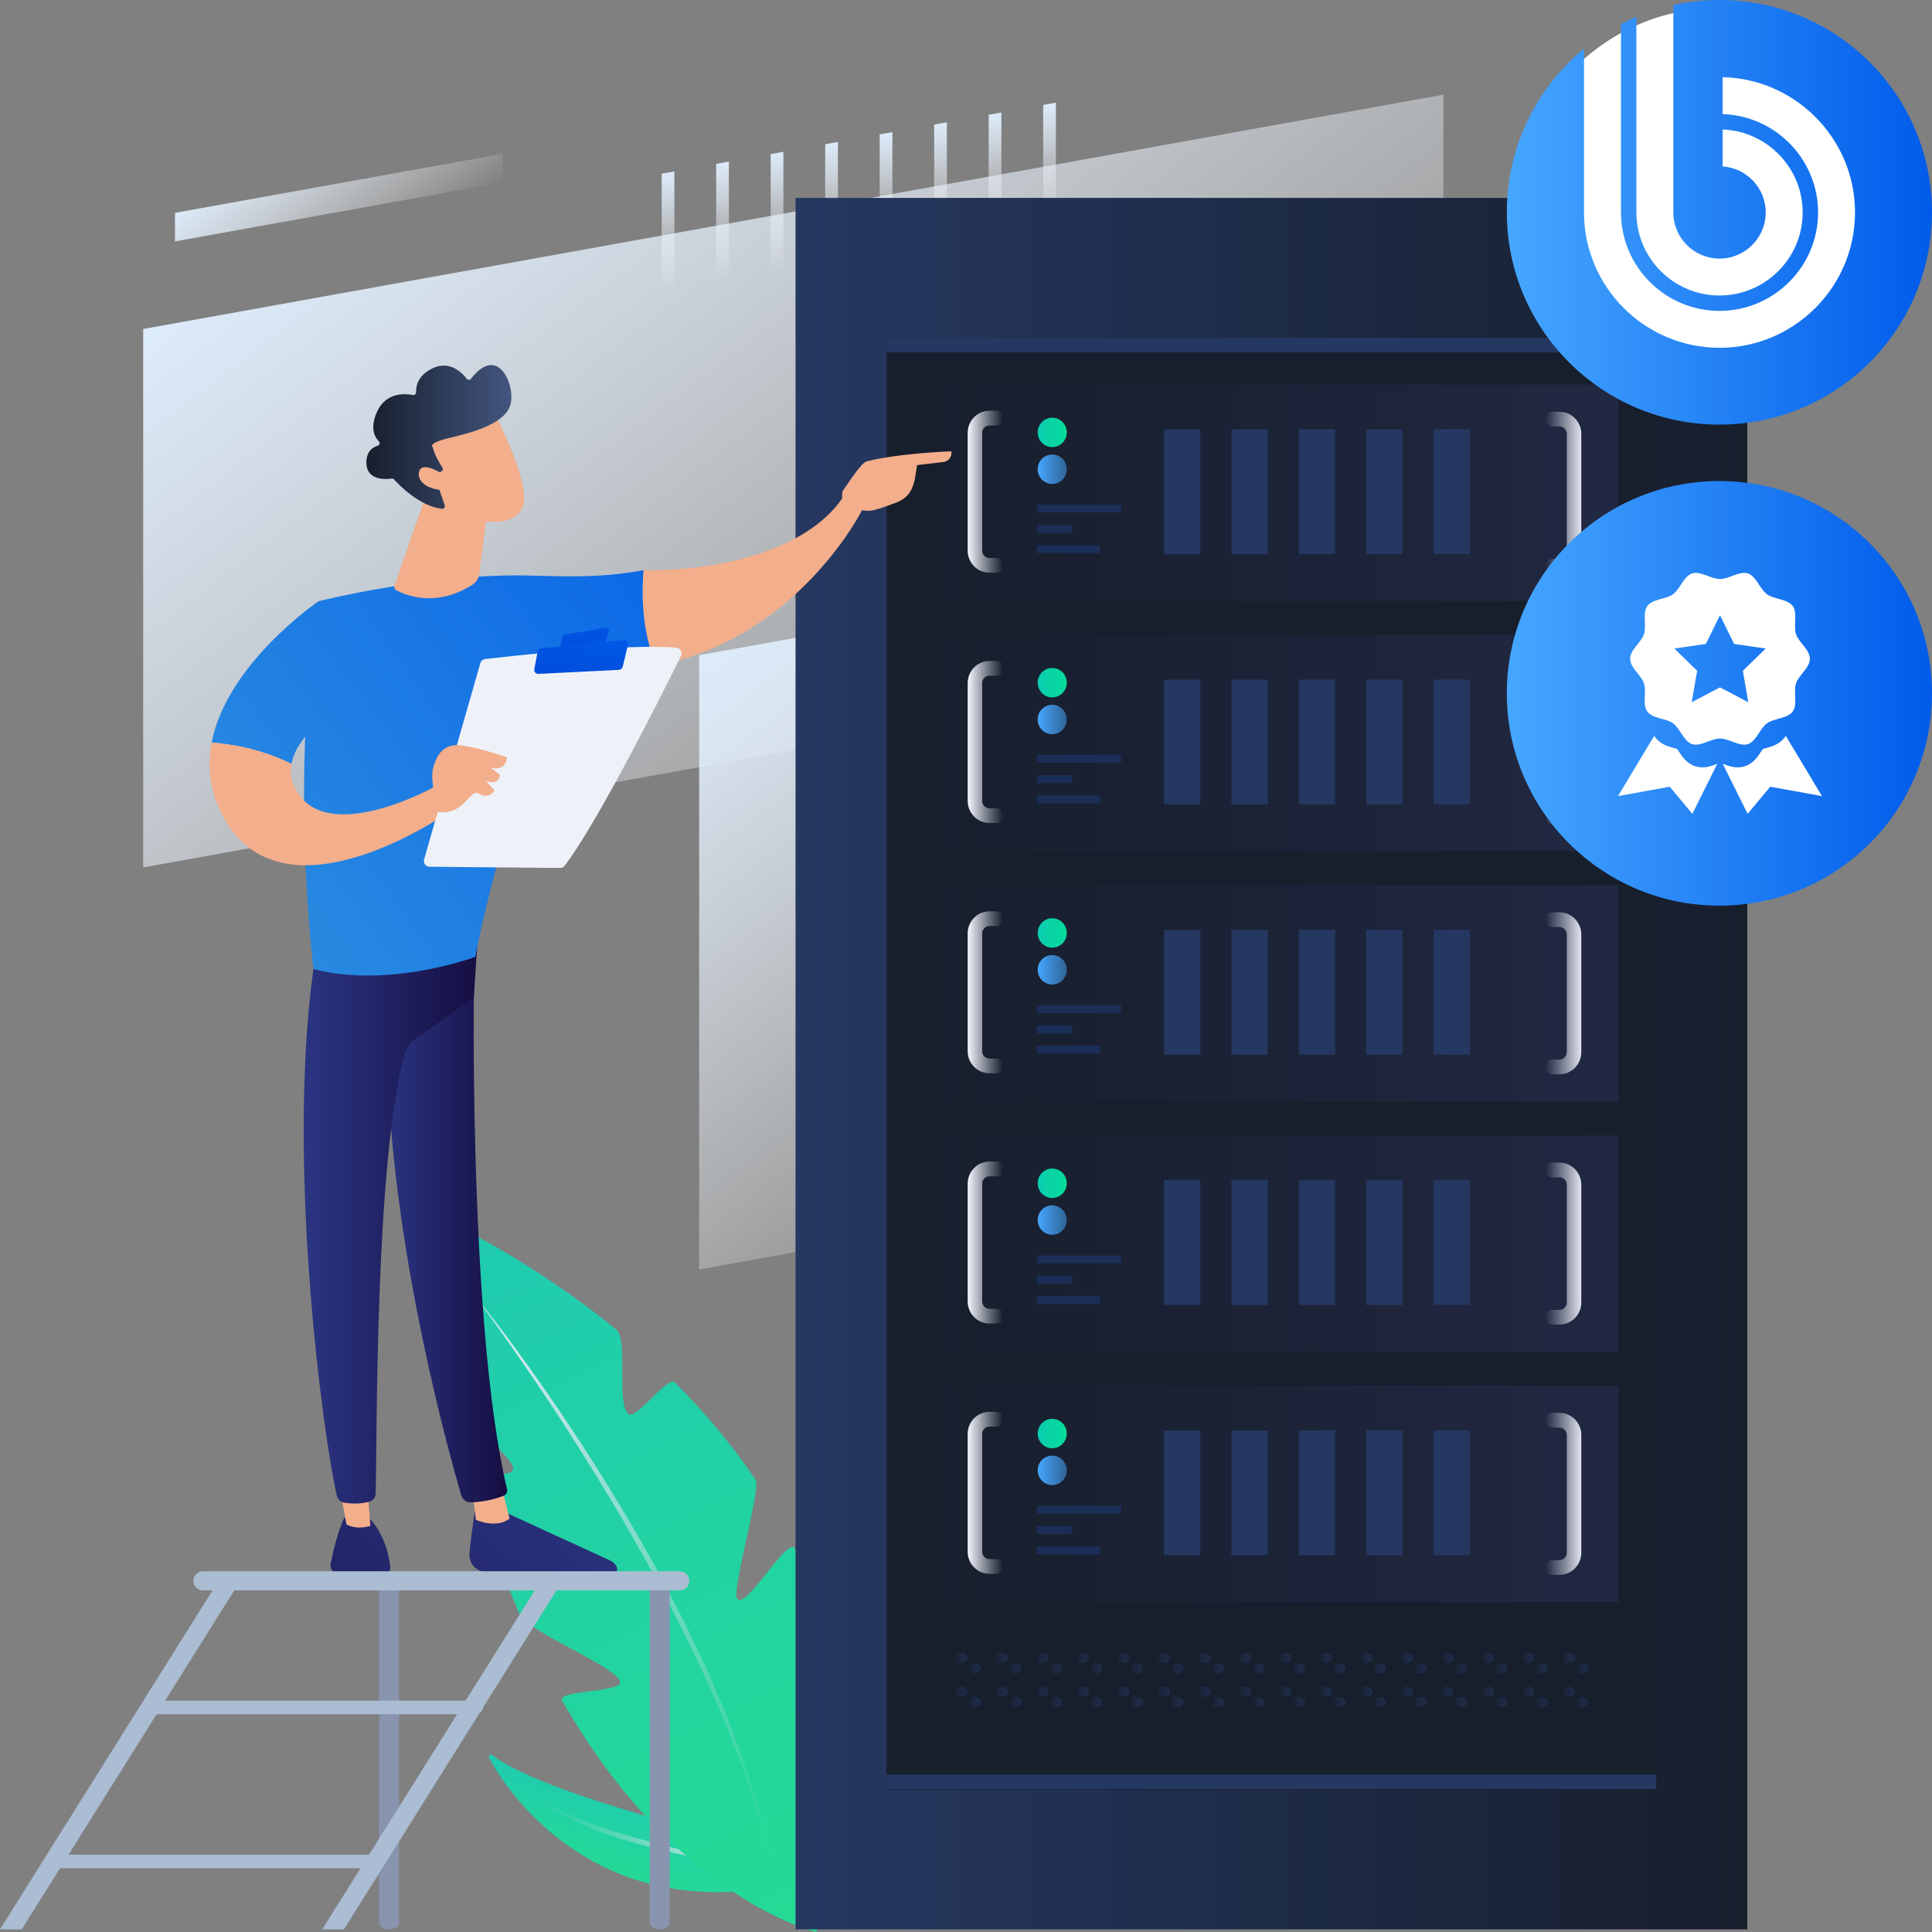 <?xml version="1.0" encoding="utf-8"?>
<!-- Generator: Adobe Illustrator 23.1.0, SVG Export Plug-In . SVG Version: 6.00 Build 0)  -->
<svg version="1.1" id="Слой_1" xmlns="http://www.w3.org/2000/svg" xmlns:xlink="http://www.w3.org/1999/xlink" x="0px" y="0px"
	 viewBox="0 0 392 392" style="enable-background:new 0 0 392 392;" xml:space="preserve">
<rect x="0" y="0" width="392" height="392" fill="#808080" stroke="none"/>
<style type="text/css">
	.st0{fill:url(#SVGID_1_);}
	.st1{fill:url(#SVGID_2_);}
	.st2{fill:url(#SVGID_3_);}
	.st3{fill:url(#SVGID_4_);}
	.st4{fill:url(#SVGID_5_);}
	.st5{fill:url(#SVGID_6_);}
	.st6{fill:url(#SVGID_7_);}
	.st7{fill:url(#SVGID_8_);}
	.st8{fill:url(#SVGID_9_);}
	.st9{fill:url(#SVGID_10_);}
	.st10{fill:url(#SVGID_11_);}
	.st11{fill:url(#SVGID_12_);}
	.st12{fill:url(#SVGID_13_);}
	.st13{fill:url(#SVGID_14_);}
	.st14{fill:url(#SVGID_15_);}
	.st15{fill:url(#SVGID_16_);}
	.st16{fill:#171E2C;}
	.st17{fill:url(#SVGID_17_);}
	.st18{fill:#253861;}
	.st19{fill:url(#SVGID_18_);}
	.st20{fill:url(#SVGID_19_);}
	.st21{fill:#1B2E57;}
	.st22{fill:url(#SVGID_20_);}
	.st23{fill:url(#SVGID_21_);}
	.st24{fill:url(#SVGID_22_);}
	.st25{fill:url(#SVGID_23_);}
	.st26{fill:url(#SVGID_24_);}
	.st27{fill:url(#SVGID_25_);}
	.st28{fill:url(#SVGID_26_);}
	.st29{fill:url(#SVGID_27_);}
	.st30{fill:url(#SVGID_28_);}
	.st31{fill:url(#SVGID_29_);}
	.st32{fill:url(#SVGID_30_);}
	.st33{fill:url(#SVGID_31_);}
	.st34{fill:url(#SVGID_32_);}
	.st35{fill:url(#SVGID_33_);}
	.st36{fill:url(#SVGID_34_);}
	.st37{fill:url(#SVGID_35_);}
	.st38{fill:url(#SVGID_36_);}
	.st39{fill:url(#SVGID_37_);}
	.st40{fill:url(#SVGID_38_);}
	.st41{fill:url(#SVGID_39_);}
	.st42{fill:url(#SVGID_40_);}
	.st43{fill:url(#SVGID_41_);}
	.st44{fill:url(#SVGID_42_);}
	.st45{fill:url(#SVGID_43_);}
	.st46{fill:url(#SVGID_44_);}
	.st47{fill:url(#SVGID_45_);}
	.st48{fill:url(#SVGID_46_);}
	.st49{fill:url(#SVGID_47_);}
	.st50{fill:url(#SVGID_48_);}
	.st51{fill:url(#SVGID_49_);}
	.st52{fill:url(#SVGID_50_);}
	.st53{fill:url(#SVGID_51_);}
	.st54{fill:url(#SVGID_52_);}
	.st55{fill:url(#SVGID_53_);}
	.st56{fill:url(#SVGID_54_);}
	.st57{fill:url(#SVGID_55_);}
	.st58{fill:url(#SVGID_56_);}
	.st59{fill:url(#SVGID_57_);}
	.st60{fill:url(#SVGID_58_);}
	.st61{fill:url(#SVGID_59_);}
	.st62{fill:url(#SVGID_60_);}
	.st63{fill:url(#SVGID_61_);}
	.st64{fill:url(#SVGID_62_);}
	.st65{fill:url(#SVGID_63_);}
	.st66{fill:url(#SVGID_64_);}
	.st67{fill:url(#SVGID_65_);}
	.st68{fill:url(#SVGID_66_);}
	.st69{fill:url(#SVGID_67_);}
	.st70{fill:url(#SVGID_68_);}
	.st71{fill:url(#SVGID_69_);}
	.st72{fill:url(#SVGID_70_);}
	.st73{fill:url(#SVGID_71_);}
	.st74{fill:url(#SVGID_72_);}
	.st75{fill:url(#SVGID_73_);}
	.st76{fill:url(#SVGID_74_);}
	.st77{fill:url(#SVGID_75_);}
	.st78{fill:url(#SVGID_76_);}
	.st79{fill:url(#SVGID_77_);}
	.st80{fill:url(#SVGID_78_);}
	.st81{fill:url(#SVGID_79_);}
	.st82{fill:url(#SVGID_80_);}
	.st83{fill:url(#SVGID_81_);}
	.st84{fill:url(#SVGID_82_);}
	.st85{fill:url(#SVGID_83_);}
	.st86{fill:url(#SVGID_84_);}
	.st87{fill:url(#SVGID_85_);}
	.st88{fill:url(#SVGID_86_);}
	.st89{fill:url(#SVGID_87_);}
	.st90{fill:url(#SVGID_88_);}
	.st91{fill:url(#SVGID_89_);}
	.st92{fill:url(#SVGID_90_);}
	.st93{fill:url(#SVGID_91_);}
	.st94{fill:url(#SVGID_92_);}
	.st95{fill:url(#SVGID_93_);}
	.st96{fill:url(#SVGID_94_);}
	.st97{fill:url(#SVGID_95_);}
	.st98{fill:url(#SVGID_96_);}
	.st99{fill:url(#SVGID_97_);}
	.st100{fill:url(#SVGID_98_);}
	.st101{fill:url(#SVGID_99_);}
	.st102{fill:url(#SVGID_100_);}
	.st103{fill:url(#SVGID_101_);}
	.st104{fill:url(#SVGID_102_);}
	.st105{fill:url(#SVGID_103_);}
	.st106{fill:url(#SVGID_104_);}
	.st107{fill:url(#SVGID_105_);}
	.st108{fill:url(#SVGID_106_);}
	.st109{fill:#F3AE8C;}
	.st110{fill:url(#SVGID_107_);}
	.st111{fill:url(#SVGID_108_);}
	.st112{fill:url(#SVGID_109_);}
	.st113{fill:url(#SVGID_110_);}
	.st114{fill:url(#SVGID_111_);}
	.st115{fill:#EEF2F8;}
	.st116{fill:url(#SVGID_112_);}
	.st117{fill:url(#SVGID_113_);}
	.st118{fill:url(#SVGID_114_);}
	.st119{fill:#8994AF;}
	.st120{fill:#ABBDD3;}
	.st121{fill:#FFFFFF;}
	.st122{fill:url(#graph_1_);}
	.st123{fill:url(#SVGID_115_);}
</style>
<g>
	
		<linearGradient id="SVGID_1_" gradientUnits="userSpaceOnUse" x1="-126.813" y1="219.774" x2="-389.087" y2="219.774" gradientTransform="matrix(0 -1 -1 0.758 380.734 -325.032)">
		<stop  offset="0" style="stop-color:#DCEBFA"/>
		<stop  offset="1" style="stop-color:#FFFFFF;stop-opacity:0"/>
	</linearGradient>
	<polygon class="st0" points="292.868,19.207 292.868,128.454 29.053,175.999 29.053,66.752 	"/>
	
		<linearGradient id="SVGID_2_" gradientUnits="userSpaceOnUse" x1="-276.943" y1="190.986" x2="-456.903" y2="190.986" gradientTransform="matrix(0 -1 -1 0.758 380.734 -325.032)">
		<stop  offset="0" style="stop-color:#DCEBFA"/>
		<stop  offset="1" style="stop-color:#FFFFFF;stop-opacity:0"/>
	</linearGradient>
	<polygon class="st1" points="141.858,257.574 237.637,240.312 237.637,115.673 141.858,132.933 	"/>
	
		<linearGradient id="SVGID_3_" gradientUnits="userSpaceOnUse" x1="-106.597" y1="311.994" x2="-150.792" y2="311.994" gradientTransform="matrix(0 -1 -1 0.758 380.734 -325.032)">
		<stop  offset="0" style="stop-color:#DCEBFA"/>
		<stop  offset="1" style="stop-color:#FFFFFF;stop-opacity:0"/>
	</linearGradient>
	<polygon class="st2" points="35.5,48.984 101.981,37.002 101.981,31.205 35.5,43.187 	"/>
	<g>
		
			<linearGradient id="SVGID_4_" gradientUnits="userSpaceOnUse" x1="22.914" y1="245.189" x2="-1.199" y2="245.189" gradientTransform="matrix(0 -1 -1 0.18 380.734 13.68)">
			<stop  offset="0" style="stop-color:#DCEBFA"/>
			<stop  offset="1" style="stop-color:#FFFFFF;stop-opacity:0"/>
		</linearGradient>
		<polygon class="st3" points="136.836,34.781 136.836,58.893 134.256,59.358 134.256,35.246 		"/>
		
			<linearGradient id="SVGID_5_" gradientUnits="userSpaceOnUse" x1="22.911" y1="234.131" x2="-1.202" y2="234.131" gradientTransform="matrix(0 -1 -1 0.18 380.734 13.68)">
			<stop  offset="0" style="stop-color:#DCEBFA"/>
			<stop  offset="1" style="stop-color:#FFFFFF;stop-opacity:0"/>
		</linearGradient>
		<polygon class="st4" points="147.893,32.788 147.893,56.9 145.313,57.365 145.313,33.253 		"/>
		
			<linearGradient id="SVGID_6_" gradientUnits="userSpaceOnUse" x1="22.909" y1="223.073" x2="-1.204" y2="223.073" gradientTransform="matrix(0 -1 -1 0.18 380.734 13.68)">
			<stop  offset="0" style="stop-color:#DCEBFA"/>
			<stop  offset="1" style="stop-color:#FFFFFF;stop-opacity:0"/>
		</linearGradient>
		<polygon class="st5" points="158.951,30.795 158.951,54.908 156.371,55.373 156.371,31.26 		"/>
		
			<linearGradient id="SVGID_7_" gradientUnits="userSpaceOnUse" x1="22.906" y1="212.016" x2="-1.207" y2="212.016" gradientTransform="matrix(0 -1 -1 0.18 380.734 13.68)">
			<stop  offset="0" style="stop-color:#DCEBFA"/>
			<stop  offset="1" style="stop-color:#FFFFFF;stop-opacity:0"/>
		</linearGradient>
		<polygon class="st6" points="170.008,28.802 170.008,52.915 167.428,53.38 167.428,29.267 		"/>
		
			<linearGradient id="SVGID_8_" gradientUnits="userSpaceOnUse" x1="22.903" y1="200.958" x2="-1.21" y2="200.958" gradientTransform="matrix(0 -1 -1 0.18 380.734 13.68)">
			<stop  offset="0" style="stop-color:#DCEBFA"/>
			<stop  offset="1" style="stop-color:#FFFFFF;stop-opacity:0"/>
		</linearGradient>
		<polygon class="st7" points="181.066,26.81 181.066,50.922 178.486,51.387 178.486,27.275 		"/>
		
			<linearGradient id="SVGID_9_" gradientUnits="userSpaceOnUse" x1="22.901" y1="189.901" x2="-1.212" y2="189.901" gradientTransform="matrix(0 -1 -1 0.18 380.734 13.68)">
			<stop  offset="0" style="stop-color:#DCEBFA"/>
			<stop  offset="1" style="stop-color:#FFFFFF;stop-opacity:0"/>
		</linearGradient>
		<polygon class="st8" points="192.124,24.817 192.124,48.929 189.543,49.394 189.543,25.282 		"/>
		
			<linearGradient id="SVGID_10_" gradientUnits="userSpaceOnUse" x1="22.898" y1="178.843" x2="-1.215" y2="178.843" gradientTransform="matrix(0 -1 -1 0.18 380.734 13.68)">
			<stop  offset="0" style="stop-color:#DCEBFA"/>
			<stop  offset="1" style="stop-color:#FFFFFF;stop-opacity:0"/>
		</linearGradient>
		<polygon class="st9" points="203.181,22.824 203.181,46.936 200.601,47.401 200.601,23.289 		"/>
		
			<linearGradient id="SVGID_11_" gradientUnits="userSpaceOnUse" x1="22.895" y1="167.786" x2="-1.218" y2="167.786" gradientTransform="matrix(0 -1 -1 0.18 380.734 13.68)">
			<stop  offset="0" style="stop-color:#DCEBFA"/>
			<stop  offset="1" style="stop-color:#FFFFFF;stop-opacity:0"/>
		</linearGradient>
		<polygon class="st10" points="214.239,20.831 214.239,44.944 211.659,45.409 211.659,21.296 		"/>
	</g>
</g>
<linearGradient id="SVGID_12_" gradientUnits="userSpaceOnUse" x1="398.597" y1="-118.472" x2="415.163" y2="-118.472" gradientTransform="matrix(-0.27 0.963 -0.963 -0.27 123.916 -51.137)">
	<stop  offset="0" style="stop-color:#20CBB0"/>
	<stop  offset="1" style="stop-color:#24DA95"/>
</linearGradient>
<path class="st11" d="M159.034,382.407c0,0-4.092-7.053-15.273-10.31
	c-10.374-3.022-35.34-9.48-43.862-15.979c-0.378-0.288-0.88,0.136-0.655,0.554
	c2.416,4.481,9.351,15.23,23.193,22.083
	C140.286,387.593,159.034,382.407,159.034,382.407z"/>
<g>
	
		<linearGradient id="SVGID_13_" gradientUnits="userSpaceOnUse" x1="125.267" y1="-87.178" x2="135.186" y2="-74.617" gradientTransform="matrix(1 0 0 -1 0 291)">
		<stop  offset="0" style="stop-color:#D9DCE8;stop-opacity:0"/>
		<stop  offset="1" style="stop-color:#EDF0F8"/>
	</linearGradient>
	<path class="st12" d="M107.447,363.299c1.574,1.316,3.281,2.445,5.08,3.4
		c1.782,0.983,3.637,1.829,5.528,2.583c3.778,1.518,7.675,2.745,11.619,3.803
		c3.927,1.13,7.913,2.06,11.884,3.087c1.983,0.526,3.97,1.045,5.938,1.649
		c0.979,0.321,1.955,0.65,2.91,1.045c0.941,0.404,1.918,0.837,2.638,1.582
		c-0.797-0.653-1.783-0.977-2.739-1.311c-0.97-0.313-1.961-0.561-2.954-0.801
		c-1.981-0.495-3.984-0.921-5.988-1.347c-4.007-0.857-8.005-1.799-11.981-2.853
		c-3.946-1.153-7.893-2.378-11.656-4.084
		C113.989,368.345,110.304,366.28,107.447,363.299z"/>
</g>
<linearGradient id="SVGID_14_" gradientUnits="userSpaceOnUse" x1="97.536" y1="41.678" x2="165.695" y2="-94.64" gradientTransform="matrix(1 0 0 -1 0 291)">
	<stop  offset="0" style="stop-color:#20CBB0"/>
	<stop  offset="1" style="stop-color:#24DA95"/>
</linearGradient>
<path class="st13" d="M89.07,246.963c5.558,2.596,20.418,10.109,35.992,22.823
	c2.416,1.973-0.014,14.862,2.405,17.086c1.555,1.43,7.968-7.879,9.503-6.344
	c5.808,5.809,11.405,12.37,16.33,19.698c1.179,1.754-4.844,22.228-3.749,24.07
	c1.653,2.779,10.366-13.016,11.793-10.035C171.33,335.129,175.246,360.96,165.622,392
	c0,0-28.464-6.544-51.535-46.902c-1.325-2.318,12.927-1.571,11.644-4.117
	c-1.661-3.296-18.84-9.963-20.406-13.661c-3.405-8.043-6.553-17.063-9.3-27.176
	c-0.755-2.78,8.749,0.492,8.058-2.455c-0.583-2.485-11.372-11.166-11.906-13.774
	c-2.201-10.748-3.97-22.547-5.183-35.498
	C86.89,247.295,88.048,246.485,89.07,246.963z"/>
<g>
	
		<linearGradient id="SVGID_15_" gradientUnits="userSpaceOnUse" x1="166.536" y1="-37.588" x2="87.243" y2="-24.161" gradientTransform="matrix(1 0 0 -1 0 291)">
		<stop  offset="0" style="stop-color:#D9DCE8;stop-opacity:0"/>
		<stop  offset="1" style="stop-color:#EDF0F8"/>
	</linearGradient>
	<path class="st14" d="M96.443,263.025c6.985,8.661,13.434,17.745,19.608,27.004
		c6.149,9.278,11.924,18.805,17.311,28.551c1.33,2.445,2.578,4.935,3.872,7.401
		c0.632,1.24,1.303,2.461,1.903,3.717l1.795,3.772l1.794,3.771l0.897,1.886
		l0.823,1.92l3.255,7.693c4.045,10.374,7.446,21.022,9.492,31.963l-2.061-8.077
		l-0.509-2.018c-0.198-0.665-0.427-1.322-0.639-1.982l-1.295-3.958l-1.273-3.962
		c-0.436-1.317-0.98-2.596-1.465-3.896c-1.014-2.583-1.957-5.194-3.029-7.752
		c-4.309-10.231-9.215-20.199-14.519-29.953
		c-5.293-9.763-11.067-19.259-17.053-28.617c-1.502-2.337-2.994-4.68-4.555-6.979
		c-1.538-2.314-3.087-4.62-4.678-6.899
		C102.996,272.01,99.757,267.491,96.443,263.025z"/>
</g>
<linearGradient id="SVGID_16_" gradientUnits="userSpaceOnUse" x1="-795.291" y1="3.541" x2="-602.186" y2="3.541" gradientTransform="matrix(-1 0.176 0 -1 -440.772 342.561)">
	<stop  offset="0" style="stop-color:#171E2C"/>
	<stop  offset="1" style="stop-color:#253861"/>
</linearGradient>
<rect x="161.414" y="40.159" class="st15" width="193.105" height="351.307"/>
<rect x="179.881" y="68.555" class="st16" width="156.171" height="294.516"/>
<linearGradient id="SVGID_17_" gradientUnits="userSpaceOnUse" x1="187.587" y1="119.375" x2="328.347" y2="119.375" gradientTransform="matrix(1 -0.176 0 -1 0 264.841)">
	<stop  offset="0" style="stop-color:#171E2C"/>
	<stop  offset="1" style="stop-color:#212842"/>
</linearGradient>
<rect x="187.587" y="78.024" class="st17" width="140.76" height="43.911"/>
<rect x="236.181" y="87.108" class="st18" width="7.361" height="25.324"/>
<rect x="249.855" y="87.108" class="st18" width="7.361" height="25.324"/>
<rect x="263.528" y="87.108" class="st18" width="7.361" height="25.324"/>
<rect x="277.202" y="87.108" class="st18" width="7.361" height="25.324"/>
<rect x="290.875" y="87.108" class="st18" width="7.361" height="25.324"/>
<linearGradient id="SVGID_18_" gradientUnits="userSpaceOnUse" x1="210.545" y1="139.46" x2="216.446" y2="139.46" gradientTransform="matrix(1 -0.176 0 -1 0 264.841)">
	<stop  offset="0" style="stop-color:#09CCB1"/>
	<stop  offset="1" style="stop-color:#08DC99"/>
</linearGradient>
<ellipse class="st19" cx="213.496" cy="87.736" rx="2.951" ry="2.987"/>
<linearGradient id="SVGID_19_" gradientUnits="userSpaceOnUse" x1="210.545" y1="131.992" x2="216.446" y2="131.992" gradientTransform="matrix(1 -0.176 0 -1 0 264.841)">
	<stop  offset="0" style="stop-color:#46A7FF"/>
	<stop  offset="1" style="stop-color:#46A7FF;stop-opacity:0.5"/>
</linearGradient>
<ellipse class="st20" cx="213.496" cy="95.203" rx="2.951" ry="2.987"/>
<rect x="210.39" y="102.382" class="st21" width="17.099" height="1.603"/>
<rect x="210.39" y="106.503" class="st21" width="7.144" height="1.603"/>
<rect x="210.39" y="110.625" class="st21" width="12.843" height="1.603"/>
<g>
	<g>
		<g>
			
				<linearGradient id="SVGID_20_" gradientUnits="userSpaceOnUse" x1="193.616" y1="-105.936" x2="196.339" y2="-105.936" gradientTransform="matrix(1 -0.176 0 -1 0 264.841)">
				<stop  offset="0" style="stop-color:#171E2C"/>
				<stop  offset="1" style="stop-color:#253861;stop-opacity:0.5"/>
			</linearGradient>
			<ellipse class="st22" cx="194.977" cy="336.397" rx="1.362" ry="1.065"/>
			
				<linearGradient id="SVGID_21_" gradientUnits="userSpaceOnUse" x1="196.339" y1="-108.547" x2="199.062" y2="-108.547" gradientTransform="matrix(1 -0.176 0 -1 0 264.841)">
				<stop  offset="0" style="stop-color:#171E2C"/>
				<stop  offset="1" style="stop-color:#253861;stop-opacity:0.5"/>
			</linearGradient>
			<ellipse class="st23" cx="197.7" cy="338.527" rx="1.362" ry="1.065"/>
		</g>
		<g>
			
				<linearGradient id="SVGID_22_" gradientUnits="userSpaceOnUse" x1="201.833" y1="-107.385" x2="204.556" y2="-107.385" gradientTransform="matrix(1 -0.176 0 -1 0 264.841)">
				<stop  offset="0" style="stop-color:#171E2C"/>
				<stop  offset="1" style="stop-color:#253861;stop-opacity:0.5"/>
			</linearGradient>
			<ellipse class="st24" cx="203.194" cy="336.397" rx="1.362" ry="1.065"/>
			
				<linearGradient id="SVGID_23_" gradientUnits="userSpaceOnUse" x1="204.556" y1="-109.996" x2="207.279" y2="-109.996" gradientTransform="matrix(1 -0.176 0 -1 0 264.841)">
				<stop  offset="0" style="stop-color:#171E2C"/>
				<stop  offset="1" style="stop-color:#253861;stop-opacity:0.5"/>
			</linearGradient>
			<ellipse class="st25" cx="205.917" cy="338.527" rx="1.362" ry="1.065"/>
		</g>
		<g>
			
				<linearGradient id="SVGID_24_" gradientUnits="userSpaceOnUse" x1="210.05" y1="-108.834" x2="212.773" y2="-108.834" gradientTransform="matrix(1 -0.176 0 -1 0 264.841)">
				<stop  offset="0" style="stop-color:#171E2C"/>
				<stop  offset="1" style="stop-color:#253861;stop-opacity:0.5"/>
			</linearGradient>
			<ellipse class="st26" cx="211.411" cy="336.397" rx="1.362" ry="1.065"/>
			
				<linearGradient id="SVGID_25_" gradientUnits="userSpaceOnUse" x1="212.773" y1="-111.444" x2="215.496" y2="-111.444" gradientTransform="matrix(1 -0.176 0 -1 0 264.841)">
				<stop  offset="0" style="stop-color:#171E2C"/>
				<stop  offset="1" style="stop-color:#253861;stop-opacity:0.5"/>
			</linearGradient>
			<ellipse class="st27" cx="214.134" cy="338.527" rx="1.362" ry="1.065"/>
		</g>
		<g>
			
				<linearGradient id="SVGID_26_" gradientUnits="userSpaceOnUse" x1="218.267" y1="-110.283" x2="220.99" y2="-110.283" gradientTransform="matrix(1 -0.176 0 -1 0 264.841)">
				<stop  offset="0" style="stop-color:#171E2C"/>
				<stop  offset="1" style="stop-color:#253861;stop-opacity:0.5"/>
			</linearGradient>
			<ellipse class="st28" cx="219.628" cy="336.397" rx="1.362" ry="1.065"/>
			
				<linearGradient id="SVGID_27_" gradientUnits="userSpaceOnUse" x1="220.99" y1="-112.893" x2="223.713" y2="-112.893" gradientTransform="matrix(1 -0.176 0 -1 0 264.841)">
				<stop  offset="0" style="stop-color:#171E2C"/>
				<stop  offset="1" style="stop-color:#253861;stop-opacity:0.5"/>
			</linearGradient>
			<ellipse class="st29" cx="222.351" cy="338.527" rx="1.362" ry="1.065"/>
		</g>
		<g>
			
				<linearGradient id="SVGID_28_" gradientUnits="userSpaceOnUse" x1="226.484" y1="-111.732" x2="229.207" y2="-111.732" gradientTransform="matrix(1 -0.176 0 -1 0 264.841)">
				<stop  offset="0" style="stop-color:#171E2C"/>
				<stop  offset="1" style="stop-color:#253861;stop-opacity:0.5"/>
			</linearGradient>
			<ellipse class="st30" cx="227.846" cy="336.397" rx="1.362" ry="1.065"/>
			
				<linearGradient id="SVGID_29_" gradientUnits="userSpaceOnUse" x1="229.207" y1="-114.342" x2="231.93" y2="-114.342" gradientTransform="matrix(1 -0.176 0 -1 0 264.841)">
				<stop  offset="0" style="stop-color:#171E2C"/>
				<stop  offset="1" style="stop-color:#253861;stop-opacity:0.5"/>
			</linearGradient>
			<ellipse class="st31" cx="230.569" cy="338.527" rx="1.362" ry="1.065"/>
		</g>
		<g>
			
				<linearGradient id="SVGID_30_" gradientUnits="userSpaceOnUse" x1="234.701" y1="-113.181" x2="237.424" y2="-113.181" gradientTransform="matrix(1 -0.176 0 -1 0 264.841)">
				<stop  offset="0" style="stop-color:#171E2C"/>
				<stop  offset="1" style="stop-color:#253861;stop-opacity:0.5"/>
			</linearGradient>
			<ellipse class="st32" cx="236.063" cy="336.397" rx="1.362" ry="1.065"/>
			
				<linearGradient id="SVGID_31_" gradientUnits="userSpaceOnUse" x1="237.424" y1="-115.791" x2="240.147" y2="-115.791" gradientTransform="matrix(1 -0.176 0 -1 0 264.841)">
				<stop  offset="0" style="stop-color:#171E2C"/>
				<stop  offset="1" style="stop-color:#253861;stop-opacity:0.5"/>
			</linearGradient>
			<ellipse class="st33" cx="238.786" cy="338.527" rx="1.362" ry="1.065"/>
		</g>
		<g>
			
				<linearGradient id="SVGID_32_" gradientUnits="userSpaceOnUse" x1="242.918" y1="-114.63" x2="245.641" y2="-114.63" gradientTransform="matrix(1 -0.176 0 -1 0 264.841)">
				<stop  offset="0" style="stop-color:#171E2C"/>
				<stop  offset="1" style="stop-color:#253861;stop-opacity:0.5"/>
			</linearGradient>
			<ellipse class="st34" cx="244.28" cy="336.397" rx="1.362" ry="1.065"/>
			
				<linearGradient id="SVGID_33_" gradientUnits="userSpaceOnUse" x1="245.641" y1="-117.24" x2="248.364" y2="-117.24" gradientTransform="matrix(1 -0.176 0 -1 0 264.841)">
				<stop  offset="0" style="stop-color:#171E2C"/>
				<stop  offset="1" style="stop-color:#253861;stop-opacity:0.5"/>
			</linearGradient>
			<ellipse class="st35" cx="247.003" cy="338.527" rx="1.362" ry="1.065"/>
		</g>
		<g>
			
				<linearGradient id="SVGID_34_" gradientUnits="userSpaceOnUse" x1="251.135" y1="-116.079" x2="253.858" y2="-116.079" gradientTransform="matrix(1 -0.176 0 -1 0 264.841)">
				<stop  offset="0" style="stop-color:#171E2C"/>
				<stop  offset="1" style="stop-color:#253861;stop-opacity:0.5"/>
			</linearGradient>
			<ellipse class="st36" cx="252.497" cy="336.397" rx="1.362" ry="1.065"/>
			
				<linearGradient id="SVGID_35_" gradientUnits="userSpaceOnUse" x1="253.858" y1="-118.689" x2="256.581" y2="-118.689" gradientTransform="matrix(1 -0.176 0 -1 0 264.841)">
				<stop  offset="0" style="stop-color:#171E2C"/>
				<stop  offset="1" style="stop-color:#253861;stop-opacity:0.5"/>
			</linearGradient>
			<ellipse class="st37" cx="255.22" cy="338.527" rx="1.362" ry="1.065"/>
		</g>
		<g>
			
				<linearGradient id="SVGID_36_" gradientUnits="userSpaceOnUse" x1="259.352" y1="-117.528" x2="262.076" y2="-117.528" gradientTransform="matrix(1 -0.176 0 -1 0 264.841)">
				<stop  offset="0" style="stop-color:#171E2C"/>
				<stop  offset="1" style="stop-color:#253861;stop-opacity:0.5"/>
			</linearGradient>
			<ellipse class="st38" cx="260.714" cy="336.397" rx="1.362" ry="1.065"/>
			
				<linearGradient id="SVGID_37_" gradientUnits="userSpaceOnUse" x1="262.076" y1="-120.138" x2="264.799" y2="-120.138" gradientTransform="matrix(1 -0.176 0 -1 0 264.841)">
				<stop  offset="0" style="stop-color:#171E2C"/>
				<stop  offset="1" style="stop-color:#253861;stop-opacity:0.5"/>
			</linearGradient>
			<ellipse class="st39" cx="263.437" cy="338.527" rx="1.362" ry="1.065"/>
		</g>
		<g>
			
				<linearGradient id="SVGID_38_" gradientUnits="userSpaceOnUse" x1="267.57" y1="-118.977" x2="270.293" y2="-118.977" gradientTransform="matrix(1 -0.176 0 -1 0 264.841)">
				<stop  offset="0" style="stop-color:#171E2C"/>
				<stop  offset="1" style="stop-color:#253861;stop-opacity:0.5"/>
			</linearGradient>
			<ellipse class="st40" cx="268.931" cy="336.397" rx="1.362" ry="1.065"/>
			
				<linearGradient id="SVGID_39_" gradientUnits="userSpaceOnUse" x1="270.293" y1="-121.587" x2="273.016" y2="-121.587" gradientTransform="matrix(1 -0.176 0 -1 0 264.841)">
				<stop  offset="0" style="stop-color:#171E2C"/>
				<stop  offset="1" style="stop-color:#253861;stop-opacity:0.5"/>
			</linearGradient>
			<ellipse class="st41" cx="271.654" cy="338.527" rx="1.362" ry="1.065"/>
		</g>
		<g>
			
				<linearGradient id="SVGID_40_" gradientUnits="userSpaceOnUse" x1="275.787" y1="-120.425" x2="278.51" y2="-120.425" gradientTransform="matrix(1 -0.176 0 -1 0 264.841)">
				<stop  offset="0" style="stop-color:#171E2C"/>
				<stop  offset="1" style="stop-color:#253861;stop-opacity:0.5"/>
			</linearGradient>
			<ellipse class="st42" cx="277.148" cy="336.397" rx="1.362" ry="1.065"/>
			
				<linearGradient id="SVGID_41_" gradientUnits="userSpaceOnUse" x1="278.51" y1="-123.036" x2="281.233" y2="-123.036" gradientTransform="matrix(1 -0.176 0 -1 0 264.841)">
				<stop  offset="0" style="stop-color:#171E2C"/>
				<stop  offset="1" style="stop-color:#253861;stop-opacity:0.5"/>
			</linearGradient>
			<ellipse class="st43" cx="279.871" cy="338.527" rx="1.362" ry="1.065"/>
		</g>
		<g>
			
				<linearGradient id="SVGID_42_" gradientUnits="userSpaceOnUse" x1="284.004" y1="-121.874" x2="286.727" y2="-121.874" gradientTransform="matrix(1 -0.176 0 -1 0 264.841)">
				<stop  offset="0" style="stop-color:#171E2C"/>
				<stop  offset="1" style="stop-color:#253861;stop-opacity:0.5"/>
			</linearGradient>
			<ellipse class="st44" cx="285.365" cy="336.397" rx="1.362" ry="1.065"/>
			
				<linearGradient id="SVGID_43_" gradientUnits="userSpaceOnUse" x1="286.727" y1="-124.485" x2="289.45" y2="-124.485" gradientTransform="matrix(1 -0.176 0 -1 0 264.841)">
				<stop  offset="0" style="stop-color:#171E2C"/>
				<stop  offset="1" style="stop-color:#253861;stop-opacity:0.5"/>
			</linearGradient>
			<ellipse class="st45" cx="288.088" cy="338.527" rx="1.362" ry="1.065"/>
		</g>
		<g>
			
				<linearGradient id="SVGID_44_" gradientUnits="userSpaceOnUse" x1="292.221" y1="-123.323" x2="294.944" y2="-123.323" gradientTransform="matrix(1 -0.176 0 -1 0 264.841)">
				<stop  offset="0" style="stop-color:#171E2C"/>
				<stop  offset="1" style="stop-color:#253861;stop-opacity:0.5"/>
			</linearGradient>
			<ellipse class="st46" cx="293.582" cy="336.397" rx="1.362" ry="1.065"/>
			
				<linearGradient id="SVGID_45_" gradientUnits="userSpaceOnUse" x1="294.944" y1="-125.933" x2="297.667" y2="-125.933" gradientTransform="matrix(1 -0.176 0 -1 0 264.841)">
				<stop  offset="0" style="stop-color:#171E2C"/>
				<stop  offset="1" style="stop-color:#253861;stop-opacity:0.5"/>
			</linearGradient>
			<ellipse class="st47" cx="296.306" cy="338.527" rx="1.362" ry="1.065"/>
		</g>
		<g>
			
				<linearGradient id="SVGID_46_" gradientUnits="userSpaceOnUse" x1="300.438" y1="-124.772" x2="303.161" y2="-124.772" gradientTransform="matrix(1 -0.176 0 -1 0 264.841)">
				<stop  offset="0" style="stop-color:#171E2C"/>
				<stop  offset="1" style="stop-color:#253861;stop-opacity:0.5"/>
			</linearGradient>
			<ellipse class="st48" cx="301.8" cy="336.397" rx="1.362" ry="1.065"/>
			
				<linearGradient id="SVGID_47_" gradientUnits="userSpaceOnUse" x1="303.161" y1="-127.382" x2="305.884" y2="-127.382" gradientTransform="matrix(1 -0.176 0 -1 0 264.841)">
				<stop  offset="0" style="stop-color:#171E2C"/>
				<stop  offset="1" style="stop-color:#253861;stop-opacity:0.5"/>
			</linearGradient>
			<ellipse class="st49" cx="304.523" cy="338.527" rx="1.362" ry="1.065"/>
		</g>
		<g>
			
				<linearGradient id="SVGID_48_" gradientUnits="userSpaceOnUse" x1="308.655" y1="-126.221" x2="311.378" y2="-126.221" gradientTransform="matrix(1 -0.176 0 -1 0 264.841)">
				<stop  offset="0" style="stop-color:#171E2C"/>
				<stop  offset="1" style="stop-color:#253861;stop-opacity:0.5"/>
			</linearGradient>
			<ellipse class="st50" cx="310.017" cy="336.397" rx="1.362" ry="1.065"/>
			
				<linearGradient id="SVGID_49_" gradientUnits="userSpaceOnUse" x1="311.378" y1="-128.831" x2="314.101" y2="-128.831" gradientTransform="matrix(1 -0.176 0 -1 0 264.841)">
				<stop  offset="0" style="stop-color:#171E2C"/>
				<stop  offset="1" style="stop-color:#253861;stop-opacity:0.5"/>
			</linearGradient>
			<ellipse class="st51" cx="312.74" cy="338.527" rx="1.362" ry="1.065"/>
		</g>
		<g>
			
				<linearGradient id="SVGID_50_" gradientUnits="userSpaceOnUse" x1="316.872" y1="-127.67" x2="319.595" y2="-127.67" gradientTransform="matrix(1 -0.176 0 -1 0 264.841)">
				<stop  offset="0" style="stop-color:#171E2C"/>
				<stop  offset="1" style="stop-color:#253861;stop-opacity:0.5"/>
			</linearGradient>
			<ellipse class="st52" cx="318.234" cy="336.397" rx="1.362" ry="1.065"/>
			
				<linearGradient id="SVGID_51_" gradientUnits="userSpaceOnUse" x1="319.595" y1="-130.28" x2="322.318" y2="-130.28" gradientTransform="matrix(1 -0.176 0 -1 0 264.841)">
				<stop  offset="0" style="stop-color:#171E2C"/>
				<stop  offset="1" style="stop-color:#253861;stop-opacity:0.5"/>
			</linearGradient>
			<ellipse class="st53" cx="320.957" cy="338.527" rx="1.362" ry="1.065"/>
		</g>
	</g>
	<g>
		<g>
			
				<linearGradient id="SVGID_52_" gradientUnits="userSpaceOnUse" x1="193.616" y1="-112.779" x2="196.339" y2="-112.779" gradientTransform="matrix(1 -0.176 0 -1 0 264.841)">
				<stop  offset="0" style="stop-color:#171E2C"/>
				<stop  offset="1" style="stop-color:#253861;stop-opacity:0.5"/>
			</linearGradient>
			<ellipse class="st54" cx="194.977" cy="343.24" rx="1.362" ry="1.065"/>
			
				<linearGradient id="SVGID_53_" gradientUnits="userSpaceOnUse" x1="196.339" y1="-115.389" x2="199.062" y2="-115.389" gradientTransform="matrix(1 -0.176 0 -1 0 264.841)">
				<stop  offset="0" style="stop-color:#171E2C"/>
				<stop  offset="1" style="stop-color:#253861;stop-opacity:0.5"/>
			</linearGradient>
			<ellipse class="st55" cx="197.7" cy="345.37" rx="1.362" ry="1.065"/>
		</g>
		<g>
			
				<linearGradient id="SVGID_54_" gradientUnits="userSpaceOnUse" x1="201.833" y1="-114.228" x2="204.556" y2="-114.228" gradientTransform="matrix(1 -0.176 0 -1 0 264.841)">
				<stop  offset="0" style="stop-color:#171E2C"/>
				<stop  offset="1" style="stop-color:#253861;stop-opacity:0.5"/>
			</linearGradient>
			<ellipse class="st56" cx="203.194" cy="343.24" rx="1.362" ry="1.065"/>
			
				<linearGradient id="SVGID_55_" gradientUnits="userSpaceOnUse" x1="204.556" y1="-116.838" x2="207.279" y2="-116.838" gradientTransform="matrix(1 -0.176 0 -1 0 264.841)">
				<stop  offset="0" style="stop-color:#171E2C"/>
				<stop  offset="1" style="stop-color:#253861;stop-opacity:0.5"/>
			</linearGradient>
			<ellipse class="st57" cx="205.917" cy="345.37" rx="1.362" ry="1.065"/>
		</g>
		<g>
			
				<linearGradient id="SVGID_56_" gradientUnits="userSpaceOnUse" x1="210.05" y1="-115.677" x2="212.773" y2="-115.677" gradientTransform="matrix(1 -0.176 0 -1 0 264.841)">
				<stop  offset="0" style="stop-color:#171E2C"/>
				<stop  offset="1" style="stop-color:#253861;stop-opacity:0.5"/>
			</linearGradient>
			<ellipse class="st58" cx="211.411" cy="343.24" rx="1.362" ry="1.065"/>
			
				<linearGradient id="SVGID_57_" gradientUnits="userSpaceOnUse" x1="212.773" y1="-118.287" x2="215.496" y2="-118.287" gradientTransform="matrix(1 -0.176 0 -1 0 264.841)">
				<stop  offset="0" style="stop-color:#171E2C"/>
				<stop  offset="1" style="stop-color:#253861;stop-opacity:0.5"/>
			</linearGradient>
			<ellipse class="st59" cx="214.134" cy="345.37" rx="1.362" ry="1.065"/>
		</g>
		<g>
			
				<linearGradient id="SVGID_58_" gradientUnits="userSpaceOnUse" x1="218.267" y1="-117.126" x2="220.99" y2="-117.126" gradientTransform="matrix(1 -0.176 0 -1 0 264.841)">
				<stop  offset="0" style="stop-color:#171E2C"/>
				<stop  offset="1" style="stop-color:#253861;stop-opacity:0.5"/>
			</linearGradient>
			<ellipse class="st60" cx="219.628" cy="343.24" rx="1.362" ry="1.065"/>
			
				<linearGradient id="SVGID_59_" gradientUnits="userSpaceOnUse" x1="220.99" y1="-119.736" x2="223.713" y2="-119.736" gradientTransform="matrix(1 -0.176 0 -1 0 264.841)">
				<stop  offset="0" style="stop-color:#171E2C"/>
				<stop  offset="1" style="stop-color:#253861;stop-opacity:0.5"/>
			</linearGradient>
			<ellipse class="st61" cx="222.351" cy="345.37" rx="1.362" ry="1.065"/>
		</g>
		<g>
			
				<linearGradient id="SVGID_60_" gradientUnits="userSpaceOnUse" x1="226.484" y1="-118.575" x2="229.207" y2="-118.575" gradientTransform="matrix(1 -0.176 0 -1 0 264.841)">
				<stop  offset="0" style="stop-color:#171E2C"/>
				<stop  offset="1" style="stop-color:#253861;stop-opacity:0.5"/>
			</linearGradient>
			<ellipse class="st62" cx="227.846" cy="343.24" rx="1.362" ry="1.065"/>
			
				<linearGradient id="SVGID_61_" gradientUnits="userSpaceOnUse" x1="229.207" y1="-121.185" x2="231.93" y2="-121.185" gradientTransform="matrix(1 -0.176 0 -1 0 264.841)">
				<stop  offset="0" style="stop-color:#171E2C"/>
				<stop  offset="1" style="stop-color:#253861;stop-opacity:0.5"/>
			</linearGradient>
			<ellipse class="st63" cx="230.569" cy="345.37" rx="1.362" ry="1.065"/>
		</g>
		<g>
			
				<linearGradient id="SVGID_62_" gradientUnits="userSpaceOnUse" x1="234.701" y1="-120.024" x2="237.424" y2="-120.024" gradientTransform="matrix(1 -0.176 0 -1 0 264.841)">
				<stop  offset="0" style="stop-color:#171E2C"/>
				<stop  offset="1" style="stop-color:#253861;stop-opacity:0.5"/>
			</linearGradient>
			<ellipse class="st64" cx="236.063" cy="343.24" rx="1.362" ry="1.065"/>
			
				<linearGradient id="SVGID_63_" gradientUnits="userSpaceOnUse" x1="237.424" y1="-122.634" x2="240.147" y2="-122.634" gradientTransform="matrix(1 -0.176 0 -1 0 264.841)">
				<stop  offset="0" style="stop-color:#171E2C"/>
				<stop  offset="1" style="stop-color:#253861;stop-opacity:0.5"/>
			</linearGradient>
			<ellipse class="st65" cx="238.786" cy="345.37" rx="1.362" ry="1.065"/>
		</g>
		<g>
			
				<linearGradient id="SVGID_64_" gradientUnits="userSpaceOnUse" x1="242.918" y1="-121.473" x2="245.641" y2="-121.473" gradientTransform="matrix(1 -0.176 0 -1 0 264.841)">
				<stop  offset="0" style="stop-color:#171E2C"/>
				<stop  offset="1" style="stop-color:#253861;stop-opacity:0.5"/>
			</linearGradient>
			<ellipse class="st66" cx="244.28" cy="343.24" rx="1.362" ry="1.065"/>
			
				<linearGradient id="SVGID_65_" gradientUnits="userSpaceOnUse" x1="245.641" y1="-124.083" x2="248.364" y2="-124.083" gradientTransform="matrix(1 -0.176 0 -1 0 264.841)">
				<stop  offset="0" style="stop-color:#171E2C"/>
				<stop  offset="1" style="stop-color:#253861;stop-opacity:0.5"/>
			</linearGradient>
			<ellipse class="st67" cx="247.003" cy="345.37" rx="1.362" ry="1.065"/>
		</g>
		<g>
			
				<linearGradient id="SVGID_66_" gradientUnits="userSpaceOnUse" x1="251.135" y1="-122.921" x2="253.858" y2="-122.921" gradientTransform="matrix(1 -0.176 0 -1 0 264.841)">
				<stop  offset="0" style="stop-color:#171E2C"/>
				<stop  offset="1" style="stop-color:#253861;stop-opacity:0.5"/>
			</linearGradient>
			<ellipse class="st68" cx="252.497" cy="343.24" rx="1.362" ry="1.065"/>
			
				<linearGradient id="SVGID_67_" gradientUnits="userSpaceOnUse" x1="253.858" y1="-125.532" x2="256.581" y2="-125.532" gradientTransform="matrix(1 -0.176 0 -1 0 264.841)">
				<stop  offset="0" style="stop-color:#171E2C"/>
				<stop  offset="1" style="stop-color:#253861;stop-opacity:0.5"/>
			</linearGradient>
			<ellipse class="st69" cx="255.22" cy="345.37" rx="1.362" ry="1.065"/>
		</g>
		<g>
			
				<linearGradient id="SVGID_68_" gradientUnits="userSpaceOnUse" x1="259.352" y1="-124.37" x2="262.076" y2="-124.37" gradientTransform="matrix(1 -0.176 0 -1 0 264.841)">
				<stop  offset="0" style="stop-color:#171E2C"/>
				<stop  offset="1" style="stop-color:#253861;stop-opacity:0.5"/>
			</linearGradient>
			<ellipse class="st70" cx="260.714" cy="343.24" rx="1.362" ry="1.065"/>
			
				<linearGradient id="SVGID_69_" gradientUnits="userSpaceOnUse" x1="262.076" y1="-126.981" x2="264.799" y2="-126.981" gradientTransform="matrix(1 -0.176 0 -1 0 264.841)">
				<stop  offset="0" style="stop-color:#171E2C"/>
				<stop  offset="1" style="stop-color:#253861;stop-opacity:0.5"/>
			</linearGradient>
			<ellipse class="st71" cx="263.437" cy="345.37" rx="1.362" ry="1.065"/>
		</g>
		<g>
			
				<linearGradient id="SVGID_70_" gradientUnits="userSpaceOnUse" x1="267.57" y1="-125.819" x2="270.293" y2="-125.819" gradientTransform="matrix(1 -0.176 0 -1 0 264.841)">
				<stop  offset="0" style="stop-color:#171E2C"/>
				<stop  offset="1" style="stop-color:#253861;stop-opacity:0.5"/>
			</linearGradient>
			<ellipse class="st72" cx="268.931" cy="343.24" rx="1.362" ry="1.065"/>
			
				<linearGradient id="SVGID_71_" gradientUnits="userSpaceOnUse" x1="270.293" y1="-128.43" x2="273.016" y2="-128.43" gradientTransform="matrix(1 -0.176 0 -1 0 264.841)">
				<stop  offset="0" style="stop-color:#171E2C"/>
				<stop  offset="1" style="stop-color:#253861;stop-opacity:0.5"/>
			</linearGradient>
			<ellipse class="st73" cx="271.654" cy="345.37" rx="1.362" ry="1.065"/>
		</g>
		<g>
			
				<linearGradient id="SVGID_72_" gradientUnits="userSpaceOnUse" x1="275.787" y1="-127.268" x2="278.51" y2="-127.268" gradientTransform="matrix(1 -0.176 0 -1 0 264.841)">
				<stop  offset="0" style="stop-color:#171E2C"/>
				<stop  offset="1" style="stop-color:#253861;stop-opacity:0.5"/>
			</linearGradient>
			<ellipse class="st74" cx="277.148" cy="343.24" rx="1.362" ry="1.065"/>
			
				<linearGradient id="SVGID_73_" gradientUnits="userSpaceOnUse" x1="278.51" y1="-129.878" x2="281.233" y2="-129.878" gradientTransform="matrix(1 -0.176 0 -1 0 264.841)">
				<stop  offset="0" style="stop-color:#171E2C"/>
				<stop  offset="1" style="stop-color:#253861;stop-opacity:0.5"/>
			</linearGradient>
			<ellipse class="st75" cx="279.871" cy="345.37" rx="1.362" ry="1.065"/>
		</g>
		<g>
			
				<linearGradient id="SVGID_74_" gradientUnits="userSpaceOnUse" x1="284.004" y1="-128.717" x2="286.727" y2="-128.717" gradientTransform="matrix(1 -0.176 0 -1 0 264.841)">
				<stop  offset="0" style="stop-color:#171E2C"/>
				<stop  offset="1" style="stop-color:#253861;stop-opacity:0.5"/>
			</linearGradient>
			<ellipse class="st76" cx="285.365" cy="343.24" rx="1.362" ry="1.065"/>
			
				<linearGradient id="SVGID_75_" gradientUnits="userSpaceOnUse" x1="286.727" y1="-131.327" x2="289.45" y2="-131.327" gradientTransform="matrix(1 -0.176 0 -1 0 264.841)">
				<stop  offset="0" style="stop-color:#171E2C"/>
				<stop  offset="1" style="stop-color:#253861;stop-opacity:0.5"/>
			</linearGradient>
			<ellipse class="st77" cx="288.088" cy="345.37" rx="1.362" ry="1.065"/>
		</g>
		<g>
			
				<linearGradient id="SVGID_76_" gradientUnits="userSpaceOnUse" x1="292.221" y1="-130.166" x2="294.944" y2="-130.166" gradientTransform="matrix(1 -0.176 0 -1 0 264.841)">
				<stop  offset="0" style="stop-color:#171E2C"/>
				<stop  offset="1" style="stop-color:#253861;stop-opacity:0.5"/>
			</linearGradient>
			<ellipse class="st78" cx="293.582" cy="343.24" rx="1.362" ry="1.065"/>
			
				<linearGradient id="SVGID_77_" gradientUnits="userSpaceOnUse" x1="294.944" y1="-132.776" x2="297.667" y2="-132.776" gradientTransform="matrix(1 -0.176 0 -1 0 264.841)">
				<stop  offset="0" style="stop-color:#171E2C"/>
				<stop  offset="1" style="stop-color:#253861;stop-opacity:0.5"/>
			</linearGradient>
			<ellipse class="st79" cx="296.306" cy="345.37" rx="1.362" ry="1.065"/>
		</g>
		<g>
			
				<linearGradient id="SVGID_78_" gradientUnits="userSpaceOnUse" x1="300.438" y1="-131.615" x2="303.161" y2="-131.615" gradientTransform="matrix(1 -0.176 0 -1 0 264.841)">
				<stop  offset="0" style="stop-color:#171E2C"/>
				<stop  offset="1" style="stop-color:#253861;stop-opacity:0.5"/>
			</linearGradient>
			<ellipse class="st80" cx="301.8" cy="343.24" rx="1.362" ry="1.065"/>
			
				<linearGradient id="SVGID_79_" gradientUnits="userSpaceOnUse" x1="303.161" y1="-134.225" x2="305.884" y2="-134.225" gradientTransform="matrix(1 -0.176 0 -1 0 264.841)">
				<stop  offset="0" style="stop-color:#171E2C"/>
				<stop  offset="1" style="stop-color:#253861;stop-opacity:0.5"/>
			</linearGradient>
			<ellipse class="st81" cx="304.523" cy="345.37" rx="1.362" ry="1.065"/>
		</g>
		<g>
			
				<linearGradient id="SVGID_80_" gradientUnits="userSpaceOnUse" x1="308.655" y1="-133.064" x2="311.378" y2="-133.064" gradientTransform="matrix(1 -0.176 0 -1 0 264.841)">
				<stop  offset="0" style="stop-color:#171E2C"/>
				<stop  offset="1" style="stop-color:#253861;stop-opacity:0.5"/>
			</linearGradient>
			<ellipse class="st82" cx="310.017" cy="343.24" rx="1.362" ry="1.065"/>
			
				<linearGradient id="SVGID_81_" gradientUnits="userSpaceOnUse" x1="311.378" y1="-135.674" x2="314.101" y2="-135.674" gradientTransform="matrix(1 -0.176 0 -1 0 264.841)">
				<stop  offset="0" style="stop-color:#171E2C"/>
				<stop  offset="1" style="stop-color:#253861;stop-opacity:0.5"/>
			</linearGradient>
			<ellipse class="st83" cx="312.74" cy="345.37" rx="1.362" ry="1.065"/>
		</g>
		<g>
			
				<linearGradient id="SVGID_82_" gradientUnits="userSpaceOnUse" x1="316.872" y1="-134.513" x2="319.595" y2="-134.513" gradientTransform="matrix(1 -0.176 0 -1 0 264.841)">
				<stop  offset="0" style="stop-color:#171E2C"/>
				<stop  offset="1" style="stop-color:#253861;stop-opacity:0.5"/>
			</linearGradient>
			<ellipse class="st84" cx="318.234" cy="343.24" rx="1.362" ry="1.065"/>
			
				<linearGradient id="SVGID_83_" gradientUnits="userSpaceOnUse" x1="319.595" y1="-137.123" x2="322.318" y2="-137.123" gradientTransform="matrix(1 -0.176 0 -1 0 264.841)">
				<stop  offset="0" style="stop-color:#171E2C"/>
				<stop  offset="1" style="stop-color:#253861;stop-opacity:0.5"/>
			</linearGradient>
			<ellipse class="st85" cx="320.957" cy="345.37" rx="1.362" ry="1.065"/>
		</g>
	</g>
</g>
<rect x="179.881" y="360.051" class="st18" width="156.171" height="2.935"/>
<rect x="179.881" y="68.555" class="st18" width="156.171" height="2.935"/>
<linearGradient id="SVGID_84_" gradientUnits="userSpaceOnUse" x1="203.516" y1="191.229" x2="196.593" y2="191.229" gradientTransform="matrix(1 0 0 -1 0 291)">
	<stop  offset="0" style="stop-color:#D9DCE8;stop-opacity:0"/>
	<stop  offset="1" style="stop-color:#EDF0F8"/>
</linearGradient>
<path class="st86" d="M202.227,113.213h-1.472c-0.812,0-1.472-0.67-1.472-1.494V87.822
	c0-0.823,0.661-1.494,1.472-1.494h1.472c0.813,0,1.472-0.669,1.472-1.494
	c0-0.825-0.659-1.494-1.472-1.494h-1.472c-2.436,0-4.417,2.01-4.417,4.481v23.897
	c0,2.471,1.981,4.481,4.417,4.481h1.472c0.813,0,1.472-0.669,1.472-1.494
	C203.7,113.882,203.04,113.213,202.227,113.213z"/>
<linearGradient id="SVGID_85_" gradientUnits="userSpaceOnUse" x1="313.527" y1="191.021" x2="321.211" y2="191.021" gradientTransform="matrix(1 0 0 -1 0 291)">
	<stop  offset="0" style="stop-color:#D9DCE8;stop-opacity:0"/>
	<stop  offset="1" style="stop-color:#EDF0F8"/>
</linearGradient>
<path class="st87" d="M314.953,113.422h1.472c0.811,0,1.472-0.67,1.472-1.494V88.031
	c0-0.823-0.661-1.494-1.472-1.494h-1.472c-0.814,0-1.472-0.669-1.472-1.494
	s0.659-1.494,1.472-1.494h1.472c2.436,0,4.417,2.01,4.417,4.481v23.897
	c0,2.471-1.981,4.481-4.417,4.481h-1.472c-0.814,0-1.472-0.669-1.472-1.494
	C313.481,114.09,314.14,113.422,314.953,113.422z"/>
<linearGradient id="SVGID_86_" gradientUnits="userSpaceOnUse" x1="187.587" y1="68.593" x2="328.347" y2="68.593" gradientTransform="matrix(1 -0.176 0 -1 0 264.841)">
	<stop  offset="0" style="stop-color:#171E2C"/>
	<stop  offset="1" style="stop-color:#212842"/>
</linearGradient>
<rect x="187.587" y="128.805" class="st88" width="140.76" height="43.911"/>
<rect x="236.181" y="137.89" class="st18" width="7.361" height="25.324"/>
<rect x="249.855" y="137.89" class="st18" width="7.361" height="25.324"/>
<rect x="263.528" y="137.89" class="st18" width="7.361" height="25.324"/>
<rect x="277.202" y="137.89" class="st18" width="7.361" height="25.324"/>
<rect x="290.875" y="137.89" class="st18" width="7.361" height="25.324"/>
<linearGradient id="SVGID_87_" gradientUnits="userSpaceOnUse" x1="210.545" y1="88.679" x2="216.446" y2="88.679" gradientTransform="matrix(1 -0.176 0 -1 0 264.841)">
	<stop  offset="0" style="stop-color:#09CCB1"/>
	<stop  offset="1" style="stop-color:#08DC99"/>
</linearGradient>
<ellipse class="st89" cx="213.496" cy="138.517" rx="2.951" ry="2.987"/>
<linearGradient id="SVGID_88_" gradientUnits="userSpaceOnUse" x1="210.545" y1="81.211" x2="216.446" y2="81.211" gradientTransform="matrix(1 -0.176 0 -1 0 264.841)">
	<stop  offset="0" style="stop-color:#46A7FF"/>
	<stop  offset="1" style="stop-color:#46A7FF;stop-opacity:0.5"/>
</linearGradient>
<ellipse class="st90" cx="213.496" cy="145.985" rx="2.951" ry="2.987"/>
<rect x="210.39" y="153.163" class="st21" width="17.099" height="1.603"/>
<rect x="210.39" y="157.285" class="st21" width="7.144" height="1.603"/>
<rect x="210.39" y="161.406" class="st21" width="12.843" height="1.603"/>
<linearGradient id="SVGID_89_" gradientUnits="userSpaceOnUse" x1="203.516" y1="140.448" x2="196.593" y2="140.448" gradientTransform="matrix(1 0 0 -1 0 291)">
	<stop  offset="0" style="stop-color:#D9DCE8;stop-opacity:0"/>
	<stop  offset="1" style="stop-color:#EDF0F8"/>
</linearGradient>
<path class="st91" d="M202.227,163.994h-1.472c-0.812,0-1.472-0.67-1.472-1.494v-23.897
	c0-0.823,0.661-1.494,1.472-1.494h1.472c0.813,0,1.472-0.669,1.472-1.494
	c0-0.825-0.659-1.494-1.472-1.494h-1.472c-2.436,0-4.417,2.01-4.417,4.481v23.897
	c0,2.471,1.981,4.481,4.417,4.481h1.472c0.813,0,1.472-0.669,1.472-1.494
	C203.7,164.663,203.04,163.994,202.227,163.994z"/>
<linearGradient id="SVGID_90_" gradientUnits="userSpaceOnUse" x1="313.527" y1="140.239" x2="321.211" y2="140.239" gradientTransform="matrix(1 0 0 -1 0 291)">
	<stop  offset="0" style="stop-color:#D9DCE8;stop-opacity:0"/>
	<stop  offset="1" style="stop-color:#EDF0F8"/>
</linearGradient>
<path class="st92" d="M314.953,164.203h1.472c0.811,0,1.472-0.67,1.472-1.494v-23.897
	c0-0.823-0.661-1.494-1.472-1.494h-1.472c-0.814,0-1.472-0.669-1.472-1.494
	s0.659-1.494,1.472-1.494h1.472c2.436,0,4.417,2.01,4.417,4.481v23.897
	c0,2.471-1.981,4.481-4.417,4.481h-1.472c-0.814,0-1.472-0.669-1.472-1.494
	C313.481,164.872,314.14,164.203,314.953,164.203z"/>
<linearGradient id="SVGID_91_" gradientUnits="userSpaceOnUse" x1="187.587" y1="17.812" x2="328.347" y2="17.812" gradientTransform="matrix(1 -0.176 0 -1 0 264.841)">
	<stop  offset="0" style="stop-color:#171E2C"/>
	<stop  offset="1" style="stop-color:#212842"/>
</linearGradient>
<rect x="187.587" y="179.587" class="st93" width="140.76" height="43.911"/>
<rect x="236.181" y="188.671" class="st18" width="7.361" height="25.324"/>
<rect x="249.855" y="188.671" class="st18" width="7.361" height="25.324"/>
<rect x="263.528" y="188.671" class="st18" width="7.361" height="25.324"/>
<rect x="277.202" y="188.671" class="st18" width="7.361" height="25.324"/>
<rect x="290.875" y="188.671" class="st18" width="7.361" height="25.324"/>
<linearGradient id="SVGID_92_" gradientUnits="userSpaceOnUse" x1="210.545" y1="37.897" x2="216.446" y2="37.897" gradientTransform="matrix(1 -0.176 0 -1 0 264.841)">
	<stop  offset="0" style="stop-color:#09CCB1"/>
	<stop  offset="1" style="stop-color:#08DC99"/>
</linearGradient>
<ellipse class="st94" cx="213.496" cy="189.298" rx="2.951" ry="2.987"/>
<linearGradient id="SVGID_93_" gradientUnits="userSpaceOnUse" x1="210.545" y1="30.429" x2="216.446" y2="30.429" gradientTransform="matrix(1 -0.176 0 -1 0 264.841)">
	<stop  offset="0" style="stop-color:#46A7FF"/>
	<stop  offset="1" style="stop-color:#46A7FF;stop-opacity:0.5"/>
</linearGradient>
<ellipse class="st95" cx="213.496" cy="196.766" rx="2.951" ry="2.987"/>
<rect x="210.39" y="203.945" class="st21" width="17.099" height="1.603"/>
<rect x="210.39" y="208.066" class="st21" width="7.144" height="1.603"/>
<rect x="210.39" y="212.188" class="st21" width="12.843" height="1.603"/>
<linearGradient id="SVGID_94_" gradientUnits="userSpaceOnUse" x1="203.516" y1="89.667" x2="196.593" y2="89.667" gradientTransform="matrix(1 0 0 -1 0 291)">
	<stop  offset="0" style="stop-color:#D9DCE8;stop-opacity:0"/>
	<stop  offset="1" style="stop-color:#EDF0F8"/>
</linearGradient>
<path class="st96" d="M202.227,214.776h-1.472c-0.812,0-1.472-0.67-1.472-1.494v-23.897
	c0-0.823,0.661-1.494,1.472-1.494h1.472c0.813,0,1.472-0.669,1.472-1.494
	c0-0.825-0.659-1.494-1.472-1.494h-1.472c-2.436,0-4.417,2.01-4.417,4.481v23.897
	c0,2.471,1.981,4.481,4.417,4.481h1.472c0.813,0,1.472-0.669,1.472-1.494
	C203.7,215.444,203.04,214.776,202.227,214.776z"/>
<linearGradient id="SVGID_95_" gradientUnits="userSpaceOnUse" x1="313.527" y1="89.458" x2="321.211" y2="89.458" gradientTransform="matrix(1 0 0 -1 0 291)">
	<stop  offset="0" style="stop-color:#D9DCE8;stop-opacity:0"/>
	<stop  offset="1" style="stop-color:#EDF0F8"/>
</linearGradient>
<path class="st97" d="M314.953,214.984h1.472c0.811,0,1.472-0.67,1.472-1.494v-23.897
	c0-0.823-0.661-1.494-1.472-1.494h-1.472c-0.814,0-1.472-0.669-1.472-1.494
	c0-0.825,0.659-1.494,1.472-1.494h1.472c2.436,0,4.417,2.01,4.417,4.481v23.897
	c0,2.471-1.981,4.481-4.417,4.481h-1.472c-0.814,0-1.472-0.669-1.472-1.494
	C313.481,215.653,314.14,214.984,314.953,214.984z"/>
<linearGradient id="SVGID_96_" gradientUnits="userSpaceOnUse" x1="187.587" y1="-32.97" x2="328.347" y2="-32.97" gradientTransform="matrix(1 -0.176 0 -1 0 264.841)">
	<stop  offset="0" style="stop-color:#171E2C"/>
	<stop  offset="1" style="stop-color:#212842"/>
</linearGradient>
<rect x="187.587" y="230.368" class="st98" width="140.76" height="43.911"/>
<rect x="236.181" y="239.453" class="st18" width="7.361" height="25.324"/>
<rect x="249.855" y="239.453" class="st18" width="7.361" height="25.324"/>
<rect x="263.528" y="239.453" class="st18" width="7.361" height="25.324"/>
<rect x="277.202" y="239.453" class="st18" width="7.361" height="25.324"/>
<rect x="290.875" y="239.453" class="st18" width="7.361" height="25.324"/>
<linearGradient id="SVGID_97_" gradientUnits="userSpaceOnUse" x1="210.545" y1="-12.884" x2="216.446" y2="-12.884" gradientTransform="matrix(1 -0.176 0 -1 0 264.841)">
	<stop  offset="0" style="stop-color:#09CCB1"/>
	<stop  offset="1" style="stop-color:#08DC99"/>
</linearGradient>
<ellipse class="st99" cx="213.496" cy="240.08" rx="2.951" ry="2.987"/>
<linearGradient id="SVGID_98_" gradientUnits="userSpaceOnUse" x1="210.545" y1="-20.352" x2="216.446" y2="-20.352" gradientTransform="matrix(1 -0.176 0 -1 0 264.841)">
	<stop  offset="0" style="stop-color:#46A7FF"/>
	<stop  offset="1" style="stop-color:#46A7FF;stop-opacity:0.5"/>
</linearGradient>
<ellipse class="st100" cx="213.496" cy="247.548" rx="2.951" ry="2.987"/>
<rect x="210.39" y="254.726" class="st21" width="17.099" height="1.603"/>
<rect x="210.39" y="258.848" class="st21" width="7.144" height="1.603"/>
<rect x="210.39" y="262.969" class="st21" width="12.843" height="1.603"/>
<linearGradient id="SVGID_99_" gradientUnits="userSpaceOnUse" x1="203.516" y1="38.885" x2="196.593" y2="38.885" gradientTransform="matrix(1 0 0 -1 0 291)">
	<stop  offset="0" style="stop-color:#D9DCE8;stop-opacity:0"/>
	<stop  offset="1" style="stop-color:#EDF0F8"/>
</linearGradient>
<path class="st101" d="M202.227,265.557h-1.472c-0.812,0-1.472-0.67-1.472-1.494v-23.897
	c0-0.823,0.661-1.494,1.472-1.494h1.472c0.813,0,1.472-0.669,1.472-1.494
	c0-0.825-0.659-1.494-1.472-1.494h-1.472c-2.436,0-4.417,2.01-4.417,4.481v23.897
	c0,2.471,1.981,4.481,4.417,4.481h1.472c0.813,0,1.472-0.669,1.472-1.494
	C203.7,266.226,203.04,265.557,202.227,265.557z"/>
<linearGradient id="SVGID_100_" gradientUnits="userSpaceOnUse" x1="313.527" y1="38.676" x2="321.211" y2="38.676" gradientTransform="matrix(1 0 0 -1 0 291)">
	<stop  offset="0" style="stop-color:#D9DCE8;stop-opacity:0"/>
	<stop  offset="1" style="stop-color:#EDF0F8"/>
</linearGradient>
<path class="st102" d="M314.953,265.766h1.472c0.811,0,1.472-0.67,1.472-1.494v-23.897
	c0-0.823-0.661-1.494-1.472-1.494h-1.472c-0.814,0-1.472-0.669-1.472-1.494
	c0-0.825,0.659-1.494,1.472-1.494h1.472c2.436,0,4.417,2.01,4.417,4.481v23.897
	c0,2.471-1.981,4.481-4.417,4.481h-1.472c-0.814,0-1.472-0.669-1.472-1.494
	C313.481,266.435,314.14,265.766,314.953,265.766z"/>
<g>
	
		<linearGradient id="SVGID_101_" gradientUnits="userSpaceOnUse" x1="187.587" y1="-83.751" x2="328.347" y2="-83.751" gradientTransform="matrix(1 -0.176 0 -1 0 264.841)">
		<stop  offset="0" style="stop-color:#171E2C"/>
		<stop  offset="1" style="stop-color:#212842"/>
	</linearGradient>
	<rect x="187.587" y="281.149" class="st103" width="140.76" height="43.911"/>
	<rect x="236.181" y="290.234" class="st18" width="7.361" height="25.324"/>
	<rect x="249.855" y="290.234" class="st18" width="7.361" height="25.324"/>
	<rect x="263.528" y="290.234" class="st18" width="7.361" height="25.324"/>
	<rect x="277.202" y="290.234" class="st18" width="7.361" height="25.324"/>
	<rect x="290.875" y="290.234" class="st18" width="7.361" height="25.324"/>
	
		<linearGradient id="SVGID_102_" gradientUnits="userSpaceOnUse" x1="210.545" y1="-63.666" x2="216.446" y2="-63.666" gradientTransform="matrix(1 -0.176 0 -1 0 264.841)">
		<stop  offset="0" style="stop-color:#09CCB1"/>
		<stop  offset="1" style="stop-color:#08DC99"/>
	</linearGradient>
	<ellipse class="st104" cx="213.496" cy="290.861" rx="2.951" ry="2.987"/>
	
		<linearGradient id="SVGID_103_" gradientUnits="userSpaceOnUse" x1="210.545" y1="-71.133" x2="216.446" y2="-71.133" gradientTransform="matrix(1 -0.176 0 -1 0 264.841)">
		<stop  offset="0" style="stop-color:#46A7FF"/>
		<stop  offset="1" style="stop-color:#46A7FF;stop-opacity:0.5"/>
	</linearGradient>
	<ellipse class="st105" cx="213.496" cy="298.329" rx="2.951" ry="2.987"/>
	<rect x="210.39" y="305.507" class="st21" width="17.099" height="1.603"/>
	<rect x="210.39" y="309.629" class="st21" width="7.144" height="1.603"/>
	<rect x="210.39" y="313.751" class="st21" width="12.843" height="1.603"/>
	
		<linearGradient id="SVGID_104_" gradientUnits="userSpaceOnUse" x1="203.516" y1="-11.896" x2="196.593" y2="-11.896" gradientTransform="matrix(1 0 0 -1 0 291)">
		<stop  offset="0" style="stop-color:#D9DCE8;stop-opacity:0"/>
		<stop  offset="1" style="stop-color:#EDF0F8"/>
	</linearGradient>
	<path class="st106" d="M202.227,316.338h-1.472c-0.812,0-1.472-0.67-1.472-1.494v-23.897
		c0-0.823,0.661-1.494,1.472-1.494h1.472c0.813,0,1.472-0.669,1.472-1.494
		c0-0.825-0.659-1.494-1.472-1.494h-1.472c-2.436,0-4.417,2.01-4.417,4.481v23.897
		c0,2.471,1.981,4.481,4.417,4.481h1.472c0.813,0,1.472-0.669,1.472-1.494
		C203.7,317.007,203.04,316.338,202.227,316.338z"/>
	
		<linearGradient id="SVGID_105_" gradientUnits="userSpaceOnUse" x1="313.527" y1="-12.105" x2="321.211" y2="-12.105" gradientTransform="matrix(1 0 0 -1 0 291)">
		<stop  offset="0" style="stop-color:#D9DCE8;stop-opacity:0"/>
		<stop  offset="1" style="stop-color:#EDF0F8"/>
	</linearGradient>
	<path class="st107" d="M314.953,316.547h1.472c0.811,0,1.472-0.67,1.472-1.494v-23.897
		c0-0.823-0.661-1.494-1.472-1.494h-1.472c-0.814,0-1.472-0.669-1.472-1.494
		s0.659-1.494,1.472-1.494h1.472c2.435,0,4.417,2.01,4.417,4.481v23.897
		c0,2.471-1.981,4.481-4.417,4.481h-1.472c-0.814,0-1.472-0.669-1.472-1.494
		C313.481,317.216,314.14,316.547,314.953,316.547z"/>
</g>
<linearGradient id="SVGID_106_" gradientUnits="userSpaceOnUse" x1="123.438" y1="-7.441" x2="38.451" y2="-99.882" gradientTransform="matrix(1 0 0 -1 0 291)">
	<stop  offset="0" style="stop-color:#2B3582"/>
	<stop  offset="1" style="stop-color:#150E42"/>
</linearGradient>
<path class="st108" d="M96.571,305.335c0,0-0.88,4.979-1.312,9.907
	c-0.169,1.926,1.317,3.598,3.251,3.679c6.569,0.273,20.619,0.805,25.661,0.58
	c0.758-0.034,1.253-0.809,0.973-1.513l0,0c-0.235-0.59-0.688-1.067-1.266-1.333
	l-23.209-10.658L96.571,305.335z"/>
<path class="st109" d="M95.85,302.41l0.707,5.955c0,0,4.066,1.891,6.842-0.238
	l-1.684-6.636L95.85,302.41z"/>
<linearGradient id="SVGID_107_" gradientUnits="userSpaceOnUse" x1="77.949" y1="43.361" x2="102.91" y2="43.361" gradientTransform="matrix(1 0 0 -1 0 291)">
	<stop  offset="0" style="stop-color:#2B3582"/>
	<stop  offset="1" style="stop-color:#150E42"/>
</linearGradient>
<path class="st110" d="M96.381,190.452c-0.305,1.555-1.64,77.605,6.496,111.686
	c0.133,0.556-0.149,1.129-0.679,1.345c-1.248,0.509-3.694,1.247-6.626,1.346
	c-0.908,0.03-1.722-0.559-1.978-1.43c-2.326-7.907-13.47-47.525-14.924-85.37
	c-1.624-42.289,0-1.44,0-1.44l0.953-26.14L96.381,190.452z"/>
<linearGradient id="SVGID_108_" gradientUnits="userSpaceOnUse" x1="104.354" y1="10.069" x2="19.408" y2="-82.327" gradientTransform="matrix(1 0 0 -1 0 291)">
	<stop  offset="0" style="stop-color:#2B3582"/>
	<stop  offset="1" style="stop-color:#150E42"/>
</linearGradient>
<path class="st111" d="M69.873,307.932c0,0-1.401,2.513-2.757,9.192
	c-0.245,1.206,0.599,2.361,1.824,2.481c2.169,0.213,5.508,0.487,8.183,0.469
	c1.233-0.008,2.195-1.081,2.047-2.304c-0.296-2.438-1.219-6.437-4.07-9.555
	L69.873,307.932z"/>
<path class="st109" d="M68.643,300.272l1.652,9.006c0,0,1.634,1.214,4.866,0.334
	l-0.789-9.69L68.643,300.272z"/>
<linearGradient id="SVGID_109_" gradientUnits="userSpaceOnUse" x1="61.617" y1="44.177" x2="97.054" y2="44.177" gradientTransform="matrix(1 0 0 -1 0 291)">
	<stop  offset="0" style="stop-color:#2B3582"/>
	<stop  offset="1" style="stop-color:#150E42"/>
</linearGradient>
<path class="st112" d="M64.179,192.785c-6.654,40.125,1.443,99.171,4.174,110.728
	c0.167,0.708,0.739,1.25,1.456,1.369c1.219,0.202,3.226,0.367,5.205-0.208
	c0.682-0.198,1.161-0.812,1.188-1.521c0.366-9.343-0.293-66.703,5.907-89.372
	c0.314-1.149,1.016-2.151,1.988-2.841l12.034-8.548l0.923-13.817L64.179,192.785z"
	/>
<linearGradient id="SVGID_110_" gradientUnits="userSpaceOnUse" x1="51.563" y1="112.08" x2="172.362" y2="199.015" gradientTransform="matrix(1 0 0 -1 0 291)">
	<stop  offset="0" style="stop-color:#2889E1"/>
	<stop  offset="1" style="stop-color:#005BEA"/>
</linearGradient>
<path class="st113" d="M106.579,116.757c-19.941-0.329-41.944,5.232-41.944,5.232
	c-5.944,34.654-1.039,74.626-1.039,74.626c15.438,4.045,32.853-2.473,32.853-2.473
	c2.566-14.485,14.538-55.25,14.538-55.25c9.743-1.208,17.77-0.404,24.379-4.117
	c-5.042-5.839-3.718-14.709-4.751-19.101
	C121.202,117.485,112.73,116.858,106.579,116.757z"/>
<path class="st109" d="M175.309,102.762c-1.133-2.852-3.837-2.552-3.837-2.552
	c-6.617,10.877-24.355,15.69-40.908,15.49c-0.375,4.496-0.409,12.296,2.584,19.404
	C162.654,129.165,175.309,102.762,175.309,102.762z"/>
<path class="st109" d="M173.062,102.707c-0.257,0.633-2.72-0.11-2.102-3.053
	c0.775-1.016,3.658-5.728,4.909-6.046c6.663-1.691,17.165-2.041,17.165-2.041
	c0.191,1.859-1.477,2.158-1.477,2.158l-5.485,0.643
	c-0.302,1.622-0.326,3.182-1.085,4.82c-0.575,1.241-1.639,2.197-2.921,2.701
	c-1.287,0.506-2.994,1.136-4.444,1.535
	C174.876,104.178,173.062,102.707,173.062,102.707z"/>
<linearGradient id="SVGID_111_" gradientUnits="userSpaceOnUse" x1="35.895" y1="133.803" x2="154.633" y2="219.255" gradientTransform="matrix(1 0 0 -1 0 291)">
	<stop  offset="0" style="stop-color:#2889E1"/>
	<stop  offset="1" style="stop-color:#005BEA"/>
</linearGradient>
<path class="st114" d="M72.284,141.281l-7.649-19.293c0,0-18.626,12.645-21.689,28.678
	c3.519,0.259,9.924,1.174,16.192,4.336C60.515,147.432,72.284,141.281,72.284,141.281z
	"/>
<path class="st109" d="M88.561,159.435c0,0-20.913,11.809-27.969,1.725
	c-1.465-2.094-1.815-4.175-1.454-6.158c-6.268-3.163-12.673-4.077-16.192-4.336
	c-0.924,4.833-0.435,9.974,2.407,15.169c12.36,22.591,45.976-1.249,45.976-1.249
	L88.561,159.435z"/>
<path class="st115" d="M86.048,174.375l11.413-39.825c0.13-0.452,0.516-0.782,0.983-0.836
	c2.068-0.241,8.06-0.918,14.978-1.502c8.333-0.704,18.011-1.275,23.794-0.79
	c0.822,0.069,1.319,0.938,0.953,1.677c-3.288,6.648-16.815,33.688-23.589,42.546
	c-0.224,0.293-0.572,0.465-0.941,0.462l-26.481-0.246
	C86.388,175.853,85.836,175.115,86.048,174.375z"/>
<linearGradient id="SVGID_112_" gradientUnits="userSpaceOnUse" x1="122.895" y1="180.174" x2="117.182" y2="155.089" gradientTransform="matrix(1 0 0 -1 0 291)">
	<stop  offset="0" style="stop-color:#0061EF"/>
	<stop  offset="1" style="stop-color:#004DDB"/>
</linearGradient>
<path class="st116" d="M114.607,128.759l8.275-1.378c0.441-0.073,0.802,0.347,0.662,0.771
	l-0.819,2.48c-0.071,0.216-0.26,0.372-0.485,0.402l-7.963,1.063
	c-0.412,0.055-0.752-0.319-0.657-0.723l0.507-2.165
	C114.181,128.976,114.37,128.798,114.607,128.759z"/>
<linearGradient id="SVGID_113_" gradientUnits="userSpaceOnUse" x1="119.905" y1="169.653" x2="117.173" y2="153.261" gradientTransform="matrix(1 0 0 -1 0 291)">
	<stop  offset="0" style="stop-color:#0061EF"/>
	<stop  offset="1" style="stop-color:#004DDB"/>
</linearGradient>
<path class="st117" d="M108.411,135.758l0.682-3.548c0.068-0.356,0.362-0.625,0.723-0.661
	l16.713-1.695c0.563-0.057,1.013,0.458,0.881,1.007l-1.063,4.421
	c-0.085,0.354-0.393,0.609-0.757,0.628l-16.332,0.821
	C108.726,136.759,108.31,136.28,108.411,135.758z"/>
<path class="st109" d="M88.806,164.753c0,0-1.59-6.532-0.949-8.849
	c0.641-2.318,1.884-5.297,6.026-4.635c4.142,0.662,9.027,2.405,9.027,2.405
	s-0.247,3.019-3.395,2.045l1.952,1.509c0,0-0.279,2.417-2.938,1.126l1.816,2.001
	c0,0-1.142,1.985-3.098,0.712C95.291,159.793,94.353,165.539,88.806,164.753z"/>
<path class="st109" d="M86.38,100.581l-6.345,18.334c-0.105,0.304,0.02,0.64,0.301,0.796
	c1.73,0.956,7.961,3.717,15.47-1.04c0.782-0.496,1.315-1.304,1.434-2.222
	l2.055-15.868H86.38z"/>
<path class="st109" d="M100.186,83.603c0,0,6.967,13.105,6.074,18.398
	c-0.893,5.294-9.528,4.913-17.069,0.614l-5.269-14.15L100.186,83.603z"/>
<linearGradient id="SVGID_114_" gradientUnits="userSpaceOnUse" x1="74.338" y1="202.347" x2="103.753" y2="202.347" gradientTransform="matrix(1 0 0 -1 0 291)">
	<stop  offset="0" style="stop-color:#171E2C"/>
	<stop  offset="1" style="stop-color:#43567F"/>
</linearGradient>
<path class="st118" d="M89.525,95.667c0.306-0.136,0.42-0.51,0.236-0.79
	c-0.558-0.852-1.605-2.59-1.938-4.112c0,0-1.253-0.802,3.188-1.864
	c4.44-1.062,11.062-2.71,12.454-6.487c1.357-3.682-2.208-12.942-7.897-5.564
	c-0.216,0.281-0.64,0.287-0.857,0.006c-0.933-1.213-3.384-3.73-6.788-2.204
	c-3.185,1.428-3.544,3.76-3.5,4.936c0.013,0.346-0.297,0.615-0.637,0.55
	c-1.611-0.307-5.475-0.57-7.279,3.391c-1.486,3.263-0.52,5.11,0.359,6.013
	c0.285,0.293,0.16,0.775-0.231,0.894c-1.059,0.324-2.425,1.221-2.288,3.698
	c0.189,3.425,4.022,3.123,5.113,2.967c0.179-0.026,0.359,0.036,0.48,0.17
	c0.936,1.035,5.151,5.428,9.714,5.957c0.395,0.046,0.701-0.344,0.572-0.72
	l-1.975-5.735c-0.092-0.266,0.036-0.558,0.294-0.673L89.525,95.667z"/>
<path class="st109" d="M90.319,96.481c0,0-4.961-3.401-5.323-0.537
	c-0.362,2.864,4.467,4.148,6.86,3.081L90.319,96.481z"/>
<path class="st119" d="M133.849,391.466c-1.119,0-2.026-0.615-2.026-1.374V321.168
	c0-0.759,0.907-1.374,2.026-1.374c1.119,0,2.026,0.615,2.026,1.374v68.924
	C135.875,390.851,134.968,391.466,133.849,391.466z"/>
<path class="st119" d="M78.945,391.466c-1.119,0-2.026-0.615-2.026-1.374V321.168
	c0-0.759,0.907-1.374,2.026-1.374s2.026,0.615,2.026,1.374v68.924
	C80.971,390.851,80.064,391.466,78.945,391.466z"/>
<path class="st120" d="M137.912,322.68H41.173c-1.07,0-1.938-0.867-1.938-1.936l0,0
	c0-1.069,0.868-1.936,1.938-1.936h96.739c1.07,0,1.938,0.867,1.938,1.936l0,0
	C139.85,321.813,138.982,322.68,137.912,322.68z"/>
<path class="st120" d="M96.002,347.809h-64.184c-1.119,0-2.026-0.615-2.026-1.374
	c0-0.759,0.907-1.374,2.026-1.374h64.184c1.119,0,2.026,0.615,2.026,1.374
	C98.028,347.194,97.121,347.809,96.002,347.809z"/>
<rect x="12.124" y="376.312" class="st120" width="64.185" height="2.747"/>
<path class="st120" d="M4.403,391.466l43.739-69.76c0.438-0.699-0.042-1.505-1.072-1.802
	c-1.028-0.296-2.22,0.029-2.657,0.727L0,391.466H4.403z"/>
<path class="st120" d="M69.78,391.466l43.739-69.76c0.438-0.699-0.042-1.505-1.072-1.802
	c-1.028-0.296-2.219,0.029-2.657,0.727l-44.413,70.835H69.78z"/>
<ellipse class="st121" cx="348.866" cy="43.076" rx="41.529" ry="41.474"/>
<linearGradient id="graph_1_" gradientUnits="userSpaceOnUse" x1="305.734" y1="349.923" x2="391.997" y2="349.923" gradientTransform="matrix(1 0 0 -1 0 393)">
	<stop  offset="0" style="stop-color:#46A7FF"/>
	<stop  offset="1" style="stop-color:#005BEA"/>
</linearGradient>
<path id="graph_2_" class="st122" d="M348.865,0c-3.212,0-6.337,0.362-9.348,1.027V43.108
	c0,5.158,4.209,9.362,9.373,9.362c5.163,0,9.373-4.204,9.373-9.362
	c0-4.944-3.876-9.015-8.749-9.339v-7.495c9.002,0.33,16.245,7.764,16.245,16.834
	c0,9.279-7.579,16.849-16.869,16.849c-9.296,0-16.872-7.57-16.872-16.849V3.412
	c-1.067,0.452-2.105,0.954-3.125,1.488V43.108c0,11,8.984,19.97,19.996,19.97
	c11.016,0,19.996-8.97,19.996-19.97c0-10.787-8.645-19.624-19.372-19.956V15.66
	c14.856,0.335,26.866,12.534,26.866,27.447c0,15.124-12.348,27.458-27.491,27.458
	c-15.145,0-27.496-12.334-27.496-27.458V9.867
	c-9.564,7.901-15.659,19.844-15.659,33.209c0,23.791,19.311,43.078,43.131,43.078
	c23.827,0,43.133-19.287,43.133-43.078C391.997,19.286,372.691,0,348.865,0z"/>
<linearGradient id="SVGID_115_" gradientUnits="userSpaceOnUse" x1="305.731" y1="140.68" x2="392" y2="140.68">
	<stop  offset="0" style="stop-color:#46A7FF"/>
	<stop  offset="1" style="stop-color:#005BEA"/>
</linearGradient>
<ellipse class="st123" cx="348.866" cy="140.68" rx="43.134" ry="43.077"/>
<path class="st121" d="M362.321,149.287c-0.059,0.096-0.111,0.193-0.179,0.286
	c-1.049,1.441-2.649,1.883-3.708,2.176c-0.235,0.065-0.575,0.159-0.747,0.227
	c-0.115,0.14-0.304,0.427-0.435,0.626c-0.608,0.922-1.526,2.316-3.24,2.872
	c-0.491,0.159-0.971,0.223-1.43,0.223c-1.101,0-2.08-0.365-2.8-0.632
	c-0.073-0.027-0.156-0.058-0.241-0.089l5.047,10.15l4.592-5.503l10.496,1.906
	L362.321,149.287z"/>
<path class="st121" d="M343.957,155.474c-1.713-0.555-2.632-1.949-3.24-2.871
	c-0.137-0.208-0.336-0.509-0.449-0.642c-0.112-0.04-0.48-0.141-0.731-0.211
	c-1.059-0.293-2.66-0.735-3.71-2.177c-0.069-0.095-0.121-0.192-0.18-0.288
	l-7.357,12.244l10.496-1.906l4.592,5.503l5.047-10.148
	c-0.084,0.03-0.165,0.061-0.237,0.087
	C347.169,155.444,345.629,156.019,343.957,155.474z"/>
<path class="st121" d="M367.218,133.664c0-1.855-2.27-3.329-2.815-5.003
	c-0.564-1.735,0.386-4.256-0.667-5.7c-1.063-1.458-3.765-1.33-5.225-2.392
	c-1.446-1.051-2.153-3.663-3.89-4.226c-1.676-0.544-3.778,1.136-5.636,1.136
	c-1.858,0-3.959-1.68-5.636-1.136c-1.737,0.563-2.444,3.175-3.89,4.226
	c-1.46,1.061-4.162,0.933-5.225,2.392c-1.052,1.444-0.103,3.966-0.667,5.7
	c-0.544,1.674-2.815,3.148-2.815,5.004c0,1.855,2.27,3.329,2.815,5.003
	c0.564,1.735-0.386,4.256,0.667,5.7c1.063,1.458,3.765,1.33,5.225,2.392
	c1.446,1.051,2.153,3.663,3.89,4.226c1.676,0.544,3.778-1.136,5.636-1.136
	c1.858,0,3.959,1.68,5.636,1.136c1.737-0.563,2.444-3.175,3.89-4.226
	c1.46-1.061,4.162-0.933,5.225-2.392c1.052-1.444,0.103-3.966,0.667-5.7
	C364.947,136.993,367.218,135.519,367.218,133.664z M353.625,136.1l1.095,6.378
	l-5.736-3.011l-5.736,3.011l1.095-6.378l-4.64-4.517l6.413-0.931l2.868-5.803
	l2.868,5.803l6.413,0.931L353.625,136.1z"/>
</svg>
